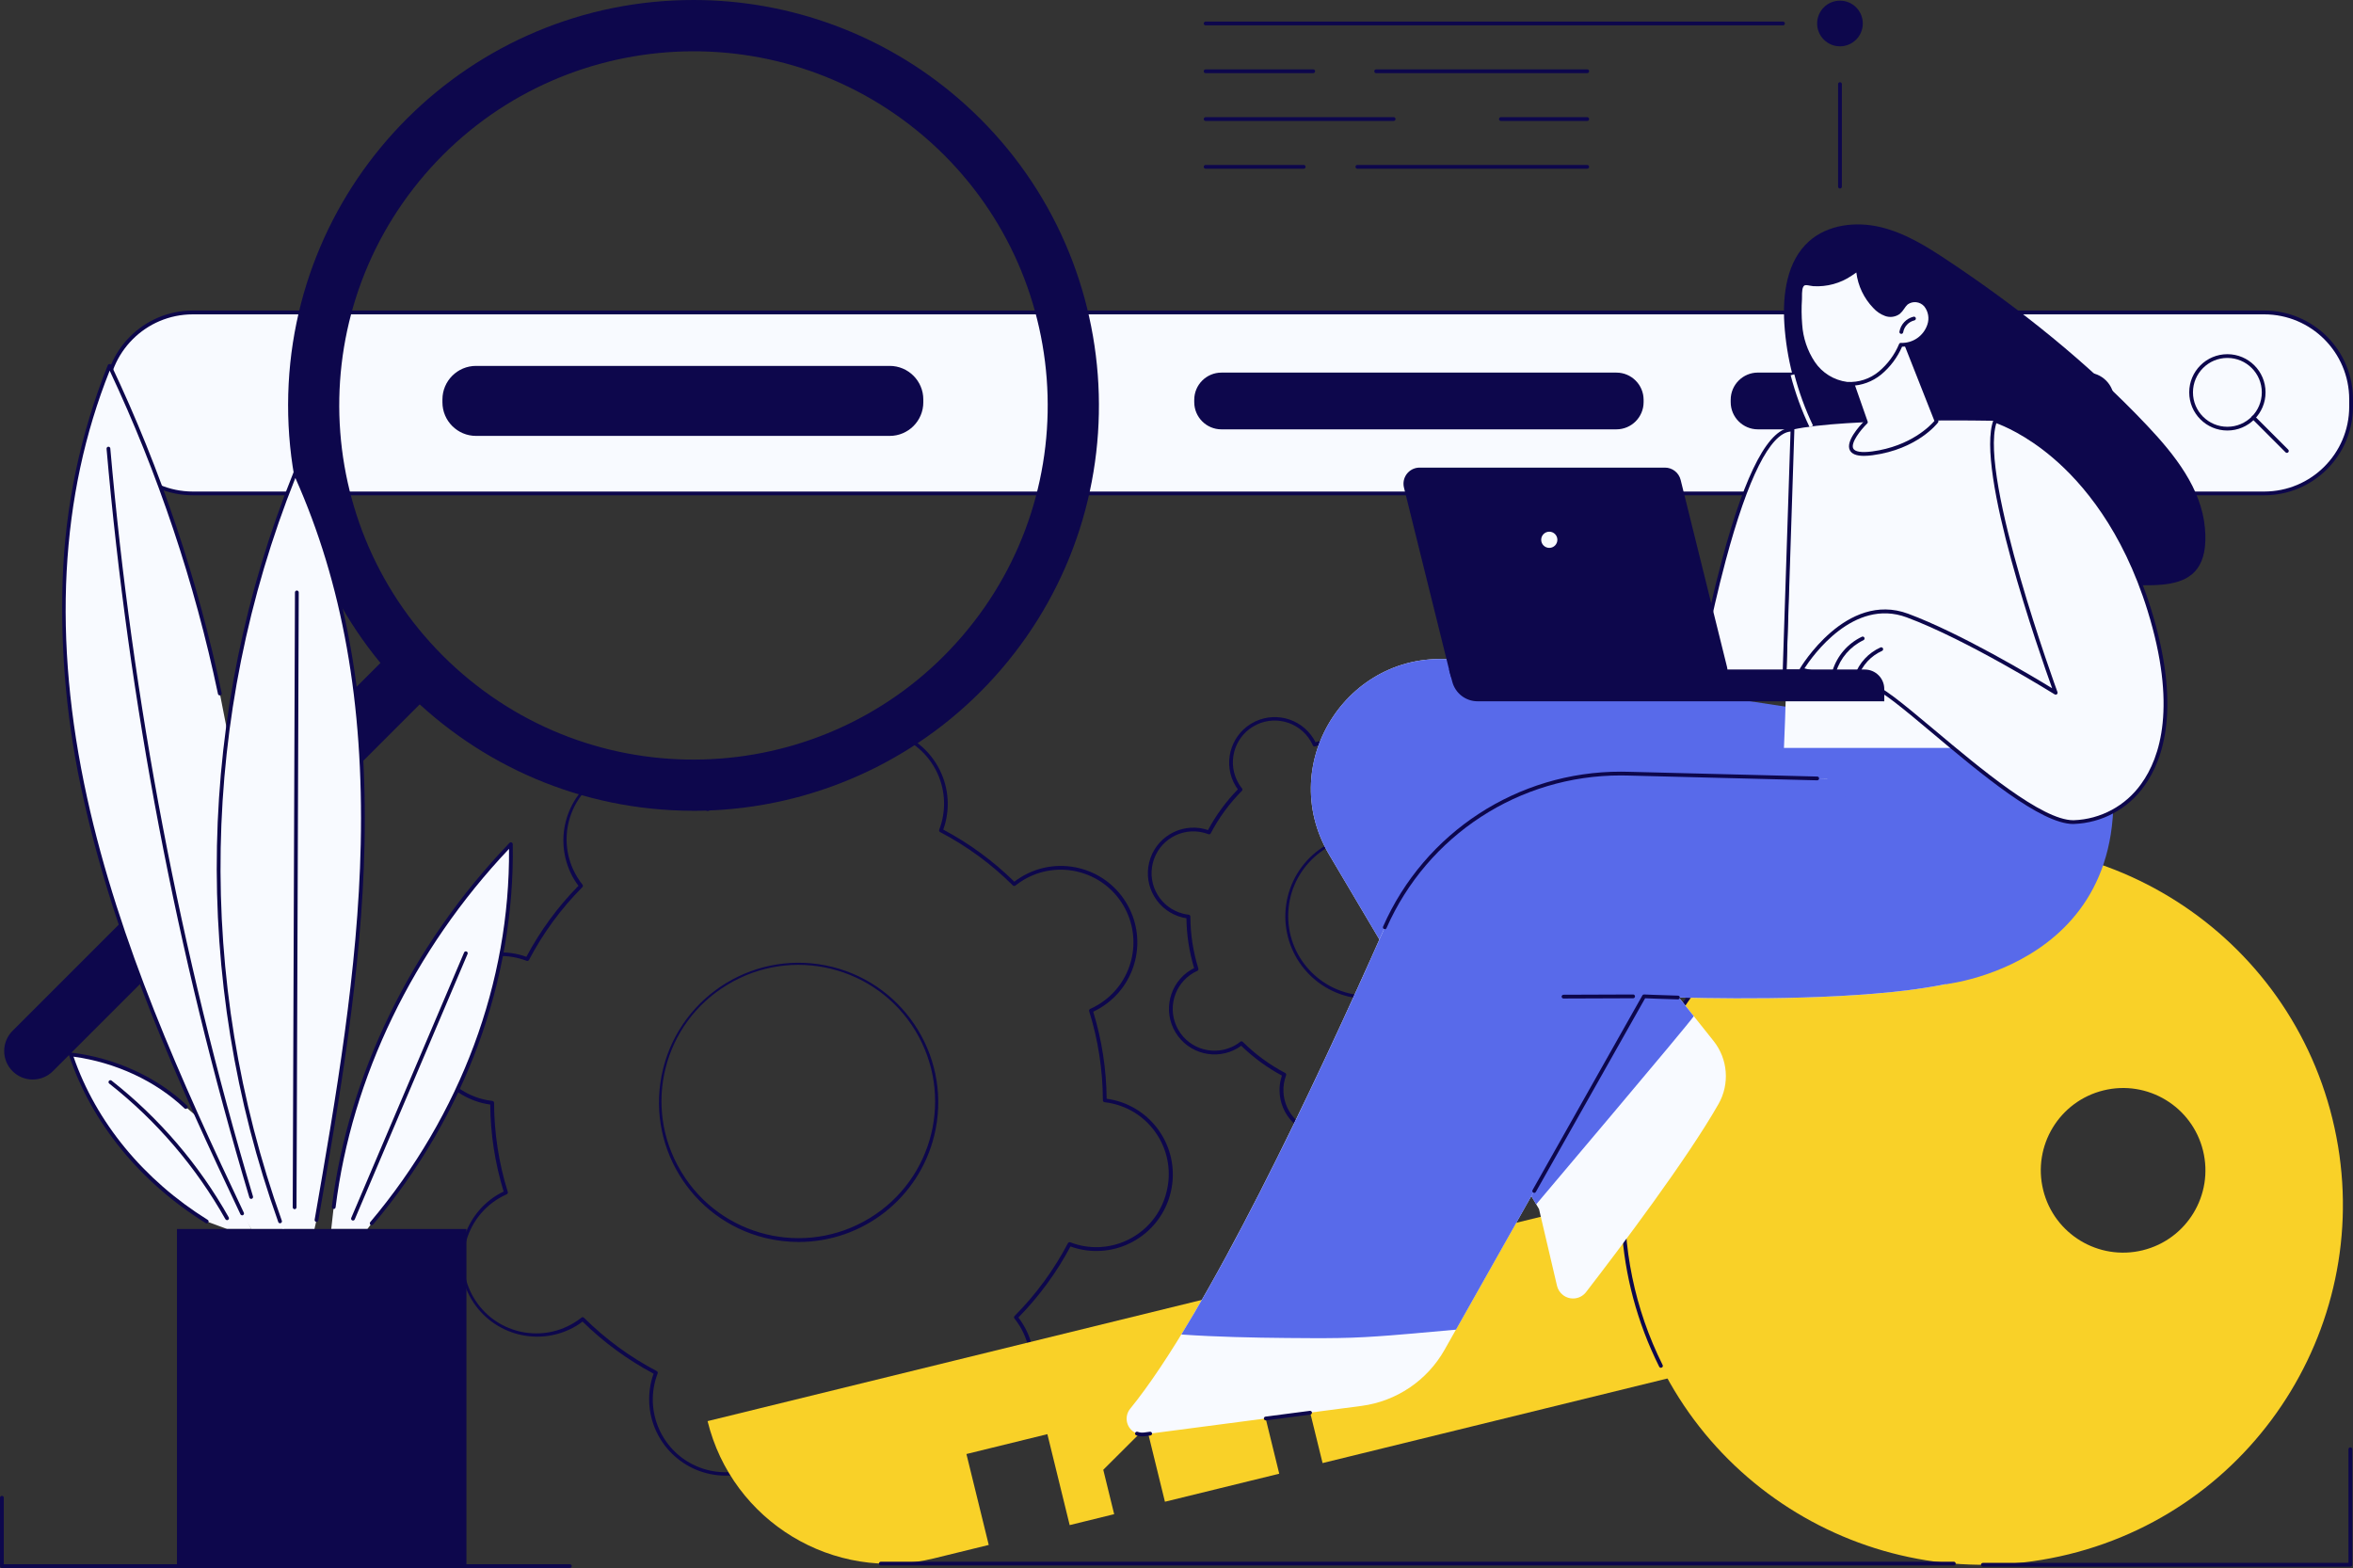 <?xml version="1.0" encoding="UTF-8"?>
<svg id="Calque_2" data-name="Calque 2" xmlns="http://www.w3.org/2000/svg" xmlns:xlink="http://www.w3.org/1999/xlink" viewBox="0 0 747.23 497.95">
  <rect x="0" y="0" width="747.23" height="497.95" fill="#333333" stroke="none"/>
  <defs>
    <style>
      .cls-1 {
        fill: none;
      }

      .cls-2 {
        clip-path: url(#clippath);
      }

      .cls-3 {
        fill: #f9d128;
      }

      .cls-4 {
        fill: #f8faff;
      }

      .cls-5 {
        fill: #0d074c;
      }

      .cls-6 {
        fill: #586aea;
      }
    </style>
    <clipPath id="clippath">
      <rect class="cls-1" y=".05" width="747.23" height="497.9"/>
    </clipPath>
  </defs>
  <g id="Calque_1-2" data-name="Calque 1">
    <g class="cls-2">
      <g id="Groupe_5784" data-name="Groupe 5784">
        <path id="Tracé_4900" data-name="Tracé 4900" class="cls-5" d="M230.44,468.62c-13.42,0-24.29-10.88-24.29-24.29,0-1.94,.23-3.88,.7-5.77,.19-.78,.43-1.56,.71-2.32-8.28-4.4-15.87-9.97-22.56-16.54-.64,.49-1.31,.95-2,1.37-11.53,6.86-26.43,3.07-33.29-8.45-6.77-11.39-3.17-26.1,8.09-33.07,.69-.42,1.41-.8,2.14-1.14-2.74-8.96-4.18-18.27-4.26-27.64-.8-.11-1.6-.25-2.38-.44-13.03-3.19-21.01-16.33-17.82-29.36,3.19-13.03,16.33-21.01,29.36-17.82h0c.78,.2,1.56,.43,2.32,.71,4.4-8.28,9.97-15.88,16.54-22.56-.49-.64-.95-1.31-1.37-2-6.86-11.53-3.07-26.43,8.45-33.29,11.39-6.77,26.1-3.17,33.07,8.09,.42,.69,.8,1.41,1.14,2.14,8.96-2.74,18.27-4.18,27.64-4.26,.11-.8,.25-1.6,.44-2.38,3.16-13.04,16.29-21.04,29.33-17.88,13.04,3.16,21.04,16.29,17.88,29.33,0,.03-.02,.06-.02,.09-.2,.78-.43,1.56-.71,2.32,8.28,4.4,15.87,9.97,22.56,16.54,.64-.49,1.31-.95,2-1.37,11.41-7.06,26.38-3.53,33.43,7.87,7.06,11.41,3.53,26.38-7.87,33.43-.12,.07-.24,.15-.36,.22-.69,.42-1.41,.8-2.14,1.14,2.74,8.96,4.18,18.27,4.26,27.64,.8,.11,1.6,.25,2.38,.44,13.05,3.12,21.09,16.23,17.97,29.27-3.12,13.05-16.23,21.09-29.27,17.97-.08-.02-.16-.04-.24-.06-.78-.2-1.56-.43-2.32-.71-4.4,8.28-9.97,15.87-16.54,22.56,.49,.64,.95,1.31,1.37,2,7.08,11.39,3.58,26.37-7.81,33.45-11.39,7.08-26.37,3.58-33.45-7.81-.09-.14-.18-.29-.27-.44-.42-.69-.8-1.41-1.14-2.14-8.96,2.74-18.27,4.18-27.64,4.26-.11,.8-.25,1.6-.44,2.38-2.67,10.86-12.41,18.5-23.59,18.52m-45.4-50.31c.16,0,.31,.06,.42,.17,6.81,6.77,14.6,12.48,23.11,16.94,.27,.14,.39,.46,.28,.74-4.58,11.9,1.36,25.26,13.26,29.84,11.9,4.58,25.26-1.36,29.84-13.26,.71-1.83,1.17-3.75,1.4-5.71,.04-.3,.29-.53,.59-.53,9.61-.03,19.15-1.5,28.32-4.36,.29-.09,.6,.05,.73,.33,5.15,11.59,18.72,16.82,30.31,11.67,.93-.41,1.83-.89,2.7-1.42,10.88-6.52,14.41-20.63,7.89-31.51-.52-.87-1.11-1.71-1.74-2.51-.19-.24-.17-.58,.05-.79,6.77-6.81,12.48-14.6,16.94-23.11,.14-.27,.46-.39,.74-.28,11.83,4.56,25.12-1.33,29.68-13.16,.37-.96,.67-1.94,.91-2.93,3.08-12.31-4.4-24.78-16.71-27.86-.99-.25-1.99-.43-2.99-.54-.3-.04-.53-.29-.53-.59-.03-9.61-1.5-19.15-4.36-28.32-.09-.29,.05-.6,.33-.72,.86-.38,1.69-.81,2.49-1.3,10.94-6.54,14.51-20.72,7.97-31.67-6.54-10.94-20.72-14.51-31.67-7.97-.89,.53-1.74,1.13-2.56,1.77-.24,.19-.58,.17-.79-.05-6.81-6.77-14.6-12.48-23.11-16.94-.27-.14-.39-.46-.28-.74,4.58-11.9-1.36-25.26-13.26-29.84s-25.26,1.36-29.84,13.26c-.71,1.83-1.17,3.75-1.39,5.7-.04,.3-.29,.53-.59,.53-9.61,.03-19.15,1.5-28.32,4.36-.29,.09-.6-.05-.73-.33-5.17-11.66-18.81-16.91-30.47-11.74-11.66,5.17-16.91,18.81-11.74,30.47,.8,1.8,1.83,3.49,3.06,5.04,.19,.24,.17,.58-.05,.79-6.77,6.81-12.48,14.6-16.94,23.11-.14,.27-.46,.39-.74,.28-11.91-4.56-25.26,1.39-29.82,13.3-4.56,11.91,1.39,25.26,13.3,29.82,1.81,.7,3.71,1.16,5.64,1.38,.3,.04,.53,.29,.53,.59,.03,9.61,1.5,19.15,4.36,28.32,.09,.29-.05,.6-.33,.72-.86,.38-1.69,.81-2.49,1.29-10.94,6.55-14.5,20.73-7.94,31.67s20.73,14.5,31.67,7.94c.88-.53,1.73-1.11,2.53-1.75,.11-.08,.24-.13,.37-.13m68.59-23.86c-3.6,0-7.18-.44-10.68-1.29-23.77-5.88-38.28-29.91-32.41-53.68,5.88-23.77,29.91-38.28,53.68-32.41,23.77,5.88,38.28,29.91,32.41,53.68-4.89,19.78-22.63,33.68-43.01,33.7m-37.18-22.1c12.43,20.49,39.12,27.01,59.61,14.58,20.49-12.43,27.01-39.12,14.58-59.61-12.43-20.49-39.12-27.01-59.61-14.58-20.43,12.22-27.09,38.69-14.87,59.12,.1,.16,.2,.32,.29,.49"/>
        <path id="Tracé_4901" data-name="Tracé 4901" class="cls-5" d="M420.83,360.68c-8.01,0-14.5-6.5-14.49-14.51,0-1.15,.14-2.29,.41-3.41,.09-.38,.21-.77,.35-1.18-4.73-2.54-9.08-5.73-12.93-9.48-.35,.26-.69,.49-1.02,.69-6.85,4.12-15.74,1.9-19.86-4.95-4.09-6.81-1.93-15.64,4.84-19.8,.33-.2,.69-.39,1.08-.59-1.55-5.14-2.37-10.47-2.44-15.84-.43-.07-.83-.14-1.21-.23-7.76-1.9-12.52-9.73-10.62-17.5,1.9-7.76,9.73-12.52,17.5-10.62,.38,.09,.77,.21,1.18,.35,2.54-4.73,5.73-9.08,9.48-12.93-.26-.35-.49-.69-.69-1.02-4.12-6.85-1.9-15.74,4.95-19.86,6.81-4.09,15.64-1.93,19.8,4.84,.2,.33,.39,.69,.59,1.08,5.14-1.55,10.47-2.37,15.84-2.44,.07-.44,.14-.83,.23-1.21,1.93-7.76,9.78-12.48,17.54-10.55,7.72,1.92,12.44,9.7,10.58,17.43-.09,.38-.21,.77-.35,1.18,4.73,2.54,9.08,5.73,12.93,9.48,.35-.26,.69-.49,1.02-.69,6.83-4.15,15.73-1.97,19.88,4.86,4.15,6.83,1.97,15.73-4.86,19.88-.33,.2-.69,.39-1.08,.59,1.55,5.14,2.37,10.47,2.44,15.84,.43,.07,.83,.14,1.21,.23,7.77,1.87,12.56,9.69,10.69,17.46-1.87,7.77-9.69,12.56-17.46,10.69-.03,0-.07-.02-.1-.03-.38-.09-.77-.21-1.18-.35-2.54,4.73-5.73,9.08-9.48,12.93,.26,.35,.49,.69,.69,1.02,4.15,6.83,1.97,15.73-4.86,19.88-6.83,4.15-15.73,1.97-19.88-4.86-.2-.33-.39-.68-.59-1.08-5.14,1.55-10.47,2.37-15.84,2.44-.07,.44-.14,.83-.23,1.21-1.58,6.47-7.37,11.02-14.03,11.04m-26.61-29.97c.16,0,.31,.06,.42,.17,3.97,3.95,8.51,7.28,13.47,9.88,.27,.14,.39,.46,.28,.74-2.58,6.86,.88,14.51,7.74,17.09s14.51-.88,17.09-7.74c.19-.49,.34-1,.47-1.51,.13-.52,.22-1.05,.28-1.59,.04-.3,.29-.53,.59-.53,5.6-.02,11.17-.87,16.51-2.54,.29-.09,.6,.05,.72,.33,3.01,6.68,10.87,9.66,17.55,6.65,6.68-3.01,9.66-10.87,6.65-17.55-.22-.5-.48-.98-.76-1.44-.28-.46-.59-.9-.93-1.32-.19-.24-.17-.58,.05-.79,3.95-3.97,7.28-8.51,9.88-13.47,.14-.27,.46-.39,.74-.28,.5,.19,1.02,.36,1.54,.49,7.11,1.78,14.32-2.54,16.1-9.65,1.78-7.11-2.54-14.32-9.65-16.1-.57-.14-1.15-.25-1.73-.31-.3-.04-.53-.29-.53-.59-.02-5.6-.87-11.17-2.54-16.51-.09-.29,.05-.6,.33-.73,.49-.22,.97-.47,1.43-.74,6.29-3.77,8.33-11.92,4.56-18.21s-11.92-8.33-18.21-4.56c-.51,.3-.99,.64-1.45,1.01-.24,.19-.58,.17-.79-.05-3.97-3.95-8.51-7.28-13.47-9.88-.27-.14-.39-.46-.28-.74,2.62-6.8-.77-14.44-7.57-17.06-.55-.21-1.11-.39-1.68-.52-7.07-1.77-14.24,2.53-16.01,9.6-.14,.57-.25,1.15-.31,1.73-.04,.3-.29,.53-.59,.53-5.6,.02-11.17,.87-16.51,2.54-.29,.09-.6-.05-.72-.33-.22-.49-.47-.97-.74-1.43-3.76-6.29-11.91-8.34-18.2-4.58s-8.34,11.91-4.58,18.2c.31,.51,.65,1,1.02,1.47,.19,.24,.17,.58-.05,.79-3.95,3.97-7.28,8.51-9.88,13.47-.14,.27-.46,.39-.74,.28-.5-.19-1.02-.36-1.54-.49-7.11-1.79-14.32,2.52-16.11,9.63-1.79,7.11,2.52,14.32,9.63,16.11,.58,.15,1.17,.25,1.76,.32,.3,.04,.53,.29,.53,.59,.02,5.6,.87,11.17,2.54,16.51,.09,.29-.05,.6-.33,.73-6.68,3.01-9.65,10.87-6.64,17.55,3.01,6.68,10.87,9.65,17.55,6.64,.49-.22,.96-.47,1.42-.75,.46-.28,.9-.59,1.32-.93,.11-.08,.24-.13,.37-.13m40.17-13.47c-2.13,0-4.25-.26-6.31-.77-14.06-3.47-22.64-17.68-19.17-31.74s17.68-22.64,31.74-19.17,22.64,17.68,19.17,31.74c-2.89,11.7-13.38,19.92-25.43,19.93m-.09-51.55c-13.94,0-25.24,11.3-25.24,25.24,0,13.94,11.3,25.24,25.24,25.24,13.94,0,25.24-11.3,25.24-25.24,0-11.62-7.93-21.74-19.21-24.51-1.97-.48-3.99-.73-6.03-.73"/>
        <path id="Tracé_4902" data-name="Tracé 4902" class="cls-4" d="M719.06,156.69H61.21c-15.21-.05-27.53-12.36-27.57-27.57v-2.31c.04-15.21,12.36-27.53,27.57-27.57H719.06c15.21,.04,27.53,12.36,27.58,27.57v2.31c-.04,15.21-12.36,27.53-27.58,27.57"/>
        <path id="Tracé_4903" data-name="Tracé 4903" class="cls-5" d="M719.06,157.29H61.21c-15.55-.02-28.16-12.62-28.17-28.18v-2.31c.02-15.55,12.62-28.16,28.17-28.18H719.06c15.55,.02,28.16,12.62,28.17,28.18v2.31c-.02,15.55-12.62,28.16-28.17,28.18M61.21,99.83c-14.89,.02-26.96,12.08-26.97,26.98v2.31c.02,14.89,12.08,26.96,26.97,26.98H719.06c14.89-.02,26.96-12.08,26.97-26.98v-2.31c-.02-14.89-12.08-26.96-26.97-26.98H61.21Z"/>
        <path id="Tracé_4904" data-name="Tracé 4904" class="cls-5" d="M707.34,136.72c-6.7,0-12.12-5.43-12.12-12.12s5.43-12.12,12.12-12.12,12.12,5.43,12.12,12.12c0,6.69-5.43,12.12-12.12,12.12m0-23.05c-6.03,0-10.93,4.89-10.93,10.93,0,6.03,4.89,10.93,10.93,10.93,6.03,0,10.93-4.89,10.93-10.93,0-6.03-4.89-10.92-10.93-10.93"/>
        <path id="Tracé_4905" data-name="Tracé 4905" class="cls-5" d="M726.23,143.82c-.16,0-.31-.06-.42-.18l-10.61-10.61c-.24-.23-.26-.61-.03-.85,.23-.24,.61-.26,.85-.03,.01,0,.02,.02,.03,.03l10.61,10.61c.23,.23,.23,.61,0,.85-.11,.11-.26,.18-.42,.18"/>
        <path id="Tracé_4906" data-name="Tracé 4906" class="cls-5" d="M662.7,136.35h-104.44c-4.78,0-8.65-3.87-8.65-8.65h0v-.73c0-4.78,3.87-8.65,8.65-8.65h104.44c4.78,0,8.65,3.87,8.65,8.65h0v.73c0,4.78-3.87,8.65-8.65,8.65h0"/>
        <path id="Tracé_4907" data-name="Tracé 4907" class="cls-5" d="M513.29,136.35h-125.4c-4.77,0-8.64-3.87-8.64-8.65v-.72c0-4.78,3.87-8.65,8.65-8.65h125.4c4.78,0,8.65,3.87,8.65,8.65h0v.72c0,4.78-3.87,8.65-8.65,8.65h0"/>
        <path id="Tracé_4908" data-name="Tracé 4908" class="cls-5" d="M282.54,138.43H151.17c-5.89,0-10.67-4.78-10.67-10.67h0v-.89c0-5.89,4.78-10.67,10.67-10.67h131.37c5.89,0,10.67,4.78,10.67,10.67h0v.89c0,5.89-4.78,10.67-10.67,10.67"/>
        <path id="Tracé_4909" data-name="Tracé 4909" class="cls-5" d="M220.03,257.48c-71.1-.11-128.65-57.84-128.54-128.95C91.6,57.44,149.33-.11,220.44,0c30.71,.05,60.38,11.07,83.68,31.08,53.94,46.33,60.11,127.61,13.78,181.54-22.25,25.9-53.87,41.9-87.92,44.49-3.33,.25-6.64,.38-9.95,.38M134.89,55.44c-40.48,47.13-35.09,118.15,12.04,158.63,47.13,40.48,118.15,35.09,158.63-12.04,40.48-47.13,35.09-118.15-12.04-158.63C246.37,2.99,175.41,8.37,134.89,55.44"/>
        <path id="Tracé_4910" data-name="Tracé 4910" class="cls-5" d="M10.39,342.83c-5,0-9.06-4.06-9.06-9.06,0-2.4,.95-4.7,2.65-6.4l119.55-119.55c3.51-3.56,9.25-3.6,12.81-.08,3.56,3.51,3.6,9.25,.08,12.81-.03,.03-.06,.06-.08,.08L16.8,340.17c-1.7,1.7-4,2.66-6.41,2.65"/>
        <path id="Tracé_4911" data-name="Tracé 4911" class="cls-3" d="M306.9,461.76l25.71-6.31,7.08,28.88,14.13-3.47-3.46-14.1,13.73-13.69,5.85,23.84,36.3-8.9-4.24-17.28,13.76-3.38,4.24,17.28,133.16-32.66-14.16-57.75-314.3,77.09c7.83,31.89,40.02,51.4,71.92,43.58l17.37-4.26-7.09-28.88Z"/>
        <path id="Tracé_4912" data-name="Tracé 4912" class="cls-3" d="M740.71,355.35c-15.04-61.32-76.94-98.83-138.26-83.79-61.32,15.04-98.83,76.94-83.79,138.26,15.04,61.32,76.94,98.83,138.26,83.79h0c61.32-15.04,98.83-76.94,83.79-138.25,0,0,0,0,0,0m-91.87,22.53c-3.44-14.02,5.14-28.17,19.16-31.61,14.02-3.44,28.17,5.14,31.61,19.16,3.44,14.02-5.14,28.17-19.16,31.61-14.02,3.44-28.17-5.14-31.61-19.15,0,0,0,0,0,0"/>
        <path id="Tracé_4913" data-name="Tracé 4913" class="cls-5" d="M527.45,434.37c-.23,0-.44-.13-.54-.33-28.38-56.82-5.32-125.89,51.51-154.27,17.96-8.97,37.94-13.08,57.98-11.93,.33,.02,.58,.3,.57,.63-.02,.33-.3,.58-.63,.57-62.75-3.6-116.54,44.36-120.14,107.11-1.14,19.82,2.93,39.59,11.8,57.35,.15,.3,.03,.66-.27,.8-.08,.04-.17,.06-.27,.06"/>
        <path id="Tracé_4914" data-name="Tracé 4914" class="cls-5" d="M620.47,497.16H279.72c-.33,0-.6-.27-.6-.6s.27-.6,.6-.6h340.75c.33,0,.6,.27,.6,.6s-.27,.6-.6,.6"/>
        <path id="Tracé_4915" data-name="Tracé 4915" class="cls-5" d="M746.39,497.53h-116.7c-.33,0-.6-.27-.6-.6s.27-.6,.6-.6h116.1v-36.1c0-.33,.27-.6,.61-.59,.33,0,.59,.27,.59,.59v36.7c0,.33-.27,.6-.6,.6"/>
        <path id="Tracé_4916" data-name="Tracé 4916" class="cls-5" d="M575.22,135.43c6.87,14.5,17.49,26.9,30.76,35.92,17.61,11.61,38.7,16.76,59.68,14.55,14.99-1.53,36.68,5.96,34.55-18.19-1.12-12.62-9.59-23.27-18.29-32.49-18.86-19.99-40.48-37.24-63.35-52.47-6.67-4.44-13.62-8.78-21.41-10.63s-16.69-.83-22.67,4.5c-7.07,6.3-8.44,16.83-7.84,26.28,.35,5.44,1.22,10.83,2.59,16.11l5.99,16.41Z"/>
        <path id="Tracé_4917" data-name="Tracé 4917" class="cls-5" d="M569.23,119.02c1.47,5.65,3.47,11.15,5.99,16.41l-5.99-16.41Z"/>
        <path id="Tracé_4918" data-name="Tracé 4918" class="cls-4" d="M574.68,135.69c-2.54-5.3-4.55-10.83-6.03-16.52l1.16-.3c1.46,5.61,3.45,11.07,5.95,16.31l-1.08,.52Z"/>
        <path id="Tracé_4919" data-name="Tracé 4919" class="cls-4" d="M463.22,209.7l81.01,11.24,33.39,15.66c10.19,36.37-81.09,34.2-81.09,34.2l47.62,59.76c4.58,5.73,5.21,13.66,1.59,20.04-10,17.56-31.2,45.65-42.06,59.73-1.76,2.29-5.05,2.71-7.33,.94-.95-.73-1.62-1.77-1.9-2.94l-5.71-24.37-66.61-112.49c-17.57-29.67,6.93-66.51,41.09-61.77"/>
        <path id="Tracé_4920" data-name="Tracé 4920" class="cls-6" d="M463.22,209.7l81.01,11.23,49.26,22.28c10.19,36.37-96.97,27.58-96.97,27.58l41.36,51.92c-1.97,2.99-48.98,58.43-50.04,59.76l-65.72-111c-17.57-29.67,6.93-66.51,41.09-61.77"/>
        <path id="Tracé_4921" data-name="Tracé 4921" class="cls-4" d="M585.78,247.41l-68.93-1.74c-33.2-.83-63.63,18.44-77.08,48.81-22.07,49.82-56.5,122.95-80.86,152.89-1.75,2.14-1.43,5.3,.71,7.05,1.07,.87,2.45,1.27,3.82,1.09l68.88-9.03c11.13-1.46,20.92-8.07,26.43-17.84l63.34-112.24s126.83,6.12,115.61-18.99-51.92-50-51.92-50"/>
        <path id="Tracé_4922" data-name="Tracé 4922" class="cls-5" d="M401.96,451.07c-.33,0-.6-.27-.6-.6,0-.3,.22-.56,.52-.59l14.1-1.84c.33-.03,.62,.21,.65,.54,.03,.31-.19,.6-.5,.65l-14.1,1.85s-.05,0-.08,0"/>
        <path id="Tracé_4923" data-name="Tracé 4923" class="cls-5" d="M362.74,456.16c-.65,0-1.3-.11-1.91-.34-.31-.12-.46-.47-.33-.78,.12-.29,.45-.44,.75-.34,.68,.25,1.41,.32,2.12,.22l1.83-.24c.33-.03,.62,.21,.65,.54,.03,.31-.19,.6-.5,.65l-1.83,.24c-.26,.03-.52,.05-.78,.05"/>
        <path id="Tracé_4924" data-name="Tracé 4924" class="cls-6" d="M449.73,423.4c-5.46,.48-10.92,.93-16.39,1.23s-10.95,.35-16.43,.33c-11-.05-21.99-.15-32.98-.66-2.93-.13-5.86-.3-8.78-.5,21.87-35.66,47.14-89.82,64.64-129.33,13.44-30.37,43.87-49.64,77.08-48.81l68.94,1.74s40.69,24.89,51.92,50-115.61,18.99-115.61,18.99l-59.74,105.87c-4.21,.35-8.42,.76-12.62,1.13"/>
        <path id="Tracé_4925" data-name="Tracé 4925" class="cls-5" d="M439.77,295.09c-.33,0-.6-.27-.6-.6,0-.08,.02-.17,.05-.24,13.18-29.94,42.82-49.24,75.52-49.19,.7,0,1.41,0,2.12,.03l60.23,1.52c.33,0,.6,.28,.59,.61s-.28,.6-.61,.59h-.02l-60.23-1.52c-.7-.02-1.39-.03-2.09-.03-32.23-.05-61.44,18.98-74.43,48.48-.1,.22-.31,.36-.55,.36"/>
        <path id="Tracé_4926" data-name="Tracé 4926" class="cls-5" d="M487.21,378.82c-.33,0-.6-.27-.6-.6,0-.1,.03-.2,.08-.29l34.88-61.82c.11-.2,.33-.31,.55-.3,.04,0,4.17,.2,10.75,.38,.33,0,.59,.28,.58,.61-.01,.33-.29,.59-.61,.58-5.47-.15-9.25-.31-10.41-.36l-34.7,61.5c-.11,.19-.31,.31-.52,.3"/>
        <path id="Tracé_4927" data-name="Tracé 4927" class="cls-5" d="M496.52,317.1c-.33,0-.6-.27-.6-.6s.27-.6,.6-.6h0l22.1-.08h0c.33,0,.6,.27,.6,.6s-.27,.6-.6,.6l-22.1,.08Z"/>
        <path id="Tracé_4928" data-name="Tracé 4928" class="cls-6" d="M544.23,220.94l35.47,25.88s35.55,32.02,38.22,65.72c0,0,69.04-7.34,49.87-83.61l-87.48-2.49-36.08-5.5Z"/>
        <path id="Tracé_4929" data-name="Tracé 4929" class="cls-4" d="M659.41,237.51l-25.79-103.88s-47.64-.97-64.38,2.81c0,0-1.86,84.38-2.72,101.07h92.89Z"/>
        <path id="Tracé_4930" data-name="Tracé 4930" class="cls-4" d="M538.35,219.78s14.01-84.15,30.89-83.34l-2.72,83.34h-28.17Z"/>
        <path id="Tracé_4931" data-name="Tracé 4931" class="cls-5" d="M566.52,220.38h-28.17c-.33,0-.6-.27-.6-.6,0-.03,0-.07,0-.1,.03-.21,3.57-21.31,9.13-42.03,7.53-28.1,15.09-42.16,22.38-41.81,.33,.02,.58,.29,.57,.62l-2.72,83.34c-.01,.32-.28,.58-.6,.58m-27.46-1.2h26.88l2.68-82.13c-6.43,.53-13.53,14.63-20.57,40.9-4.97,18.55-8.33,37.4-8.99,41.23"/>
        <path id="Tracé_4932" data-name="Tracé 4932" class="cls-5" d="M469.23,222.71h129.15v-3.89c0-3.42-2.77-6.19-6.2-6.2h-132.03l1.06,3.94c.98,3.63,4.26,6.15,8.02,6.15"/>
        <path id="Tracé_4933" data-name="Tracé 4933" class="cls-5" d="M465.55,218.15h77.92c2.83,0,5.12-2.29,5.12-5.12,0-.42-.05-.83-.15-1.23l-14.73-59.41c-.57-2.28-2.62-3.89-4.97-3.89h-77.92c-2.83,0-5.12,2.29-5.12,5.12,0,.42,.05,.83,.15,1.23l14.73,59.41c.57,2.28,2.62,3.89,4.97,3.89"/>
        <path id="Tracé_4934" data-name="Tracé 4934" class="cls-4" d="M489.43,171.42c0,1.42,1.15,2.57,2.57,2.57s2.57-1.15,2.57-2.57-1.15-2.57-2.57-2.57h0c-1.42,0-2.57,1.15-2.57,2.57"/>
        <path id="Tracé_4935" data-name="Tracé 4935" class="cls-4" d="M572.11,212.63s14.22-24.36,33.64-17.15,47.11,24.52,47.11,24.52c0,0-25.56-69.43-19.23-86.37,0,0,33.48,10.05,48.97,60.1s-7.61,67.05-24,67.35-57.48-42.95-63.96-42.93l-22.52-5.52Z"/>
        <path id="Tracé_4936" data-name="Tracé 4936" class="cls-5" d="M658.41,261.68c-10.36,0-29.42-16-44.76-28.88-8.61-7.23-16.75-14.06-19.02-14.06h0s-.1,0-.14-.02l-22.52-5.52c-.32-.08-.52-.4-.44-.73,.01-.06,.04-.11,.06-.16,.15-.25,14.7-24.71,34.36-17.41,16.7,6.2,39.75,20,45.74,23.67-3.89-10.8-24.51-69.46-18.64-85.16,.11-.3,.43-.46,.73-.37,.35,.1,8.61,2.65,18.89,11.4,9.46,8.05,22.43,23.11,30.47,49.1,9.5,30.72,4.07,47.43-2.17,56.05-5.17,7.31-13.46,11.77-22.4,12.08h-.18m-63.71-44.13c2.63,.1,8.91,5.27,19.72,14.34,14.39,12.08,34.07,28.6,43.99,28.6h.16c8.57-.3,16.5-4.58,21.45-11.58,6.07-8.39,11.35-24.75,1.99-54.99-7.95-25.68-20.73-40.54-30.05-48.49-8.62-7.35-15.96-10.3-17.97-11.02-5.45,17.45,19.17,84.71,19.42,85.4,.11,.31-.05,.66-.36,.77-.17,.06-.37,.04-.52-.05-.28-.17-27.86-17.36-47-24.46-16.89-6.27-29.98,12.33-32.48,16.2l21.66,5.3Z"/>
        <path id="Tracé_4937" data-name="Tracé 4937" class="cls-5" d="M589.57,215.25c-.07,0-.14-.01-.2-.03-.31-.11-.48-.45-.37-.76,1.4-3.94,4.36-7.14,8.18-8.85,.3-.13,.66,0,.79,.31,.13,.3,0,.66-.31,.79h0c-3.52,1.58-6.23,4.52-7.53,8.15-.08,.24-.31,.4-.57,.4"/>
        <path id="Tracé_4938" data-name="Tracé 4938" class="cls-5" d="M582.49,213.83c-.06,0-.12,0-.17-.02-.32-.1-.49-.43-.4-.75,1.46-4.76,4.84-8.69,9.33-10.84,.29-.15,.66-.04,.81,.26s.04,.66-.26,.81c-.01,0-.02,.01-.04,.02-4.18,2-7.34,5.66-8.69,10.1-.08,.25-.31,.43-.58,.43"/>
        <path id="Tracé_4939" data-name="Tracé 4939" class="cls-5" d="M598.38,222.71v-3.89c0-3.42-2.77-6.19-6.2-6.2h-25.67l31.86,10.09Z"/>
        <path id="Tracé_4940" data-name="Tracé 4940" class="cls-4" d="M603.79,105.42l11.2,28.38s-6.28,8.28-20.35,10.17-2.1-9.89-2.1-9.89l-6.8-19.46,18.05-9.2Z"/>
        <path id="Tracé_4941" data-name="Tracé 4941" class="cls-5" d="M591.91,144.77c-2.4,0-3.88-.6-4.47-1.81-1.39-2.83,3.12-7.73,4.4-9.04l-6.68-19.1c-.1-.28,.03-.6,.29-.73l18.06-9.2c.3-.15,.66-.03,.81,.26,0,.02,.02,.04,.02,.05l11.2,28.38c.08,.19,.05,.42-.08,.58-.26,.35-6.59,8.5-20.75,10.4-.93,.13-1.86,.2-2.8,.21m-5.44-29.86l6.63,18.96c.08,.22,.02,.46-.15,.62-2.17,2.13-5.29,6.17-4.43,7.93,.52,1.06,2.66,1.39,6.03,.94,12.29-1.65,18.56-8.29,19.75-9.68l-10.83-27.44-17,8.66Z"/>
        <path id="Tracé_4942" data-name="Tracé 4942" class="cls-4" d="M571.73,103.13c.29,4.35,1.71,8.54,4.12,12.17,2.46,3.65,6.37,6.05,10.73,6.6,3.79,.23,7.53-.99,10.46-3.41,2.89-2.42,5.16-5.5,6.62-8.98,4.05,.17,7.71-2.37,8.99-6.21,.75-2.19,.32-4.6-1.13-6.4-1.56-1.76-4.21-2.03-6.1-.64-.97,.85-1.46,2.16-2.47,2.97-1.19,.85-2.72,1.07-4.1,.57-1.35-.51-2.57-1.33-3.53-2.41-3.18-3.29-5.07-7.63-5.31-12.2,.02,.43-1.94,1.64-2.28,1.88-.87,.59-1.78,1.11-2.73,1.55-1.89,.86-3.91,1.41-5.97,1.62-1.04,.11-2.1,.13-3.15,.07-.83-.05-2.02-.49-2.82-.27-1.69,.46-1.32,3.67-1.39,4.97-.18,2.71-.15,5.42,.08,8.12"/>
        <path id="Tracé_4943" data-name="Tracé 4943" class="cls-5" d="M587.66,122.54c-.38,0-.76-.02-1.13-.05-4.54-.56-8.61-3.06-11.16-6.85-2.47-3.71-3.93-8.01-4.23-12.46-.23-2.73-.26-5.48-.08-8.21,.01-.22,.01-.49,0-.8,0-1.68-.02-4.23,1.82-4.73,.71-.12,1.43-.08,2.12,.11,.3,.07,.6,.11,.9,.14,1.02,.06,2.03,.04,3.04-.06,2-.21,3.95-.74,5.78-1.58,.92-.42,1.81-.92,2.65-1.5,.05-.04,.14-.09,.24-.16,.65-.37,1.26-.82,1.8-1.35,.07-.32,.39-.53,.71-.46,.27,.06,.46,.29,.47,.56h0c.23,4.43,2.06,8.62,5.14,11.81,.89,1.01,2.02,1.79,3.29,2.26,1.19,.44,2.51,.26,3.54-.47,.46-.41,.85-.88,1.17-1.4,.36-.57,.79-1.09,1.28-1.55,2.14-1.62,5.16-1.32,6.94,.68,1.61,1.95,2.09,4.59,1.26,6.98-1.29,3.98-5,6.66-9.18,6.65-1.49,3.42-3.76,6.45-6.63,8.84-2.76,2.25-6.19,3.52-9.75,3.59m-14.1-31.97c-.12,0-.24,.01-.36,.04-.95,.26-.94,2.33-.94,3.56,0,.33,0,.63-.01,.87-.18,2.68-.15,5.36,.07,8.03,.28,4.24,1.66,8.34,4.01,11.88,2.35,3.5,6.11,5.81,10.29,6.35,3.64,.21,7.22-.96,10.03-3.29,2.82-2.36,5.04-5.36,6.45-8.76,.1-.23,.34-.37,.59-.35,3.77,.15,7.18-2.21,8.38-5.79,.69-1.98,.31-4.18-1-5.82-1.35-1.51-3.62-1.77-5.26-.59-.41,.4-.78,.84-1.08,1.33-.39,.62-.86,1.18-1.41,1.66-1.35,.98-3.09,1.24-4.66,.67-1.45-.53-2.75-1.41-3.78-2.56-2.96-3.07-4.84-7.02-5.36-11.25-.32,.24-.73,.52-1.24,.85-.1,.06-.17,.11-.22,.14-.89,.61-1.84,1.15-2.83,1.6-1.94,.89-4.02,1.46-6.15,1.68-1.08,.11-2.16,.14-3.25,.07-.35-.03-.7-.09-1.05-.16-.4-.09-.81-.15-1.22-.17"/>
        <path id="Tracé_4944" data-name="Tracé 4944" class="cls-5" d="M603.79,106.02s-.07,0-.1,0c-.33-.05-.55-.36-.5-.69,0,0,0,0,0,0,.42-2.33,2.16-4.19,4.46-4.75,.32-.09,.65,.1,.74,.42,.09,.32-.1,.65-.42,.74-.02,0-.03,0-.05,.01-1.82,.45-3.21,1.93-3.54,3.78-.05,.29-.3,.5-.59,.5"/>
        <path id="Tracé_4945" data-name="Tracé 4945" class="cls-5" d="M180.97,497.95H.6c-.33,0-.6-.27-.6-.6v-21.72c0-.33,.27-.6,.6-.6s.6,.27,.6,.6v21.12H180.97c.33,0,.6,.27,.6,.6s-.27,.6-.6,.6"/>
        <path id="Tracé_4946" data-name="Tracé 4946" class="cls-4" d="M65.67,387.92c-20.66-12.84-36.14-31.85-43.19-53.06,13.9,1.66,27.06,7.67,36.52,16.68l3.72,3.24,17.05,35.52h-7.66l-6.44-2.38Z"/>
        <path id="Tracé_4947" data-name="Tracé 4947" class="cls-5" d="M65.67,388.52c-.11,0-.22-.03-.32-.09-20.88-12.98-36.31-31.93-43.45-53.38-.1-.31,.07-.65,.38-.76,.08-.03,.17-.04,.26-.03,13.94,1.66,27.37,7.8,36.86,16.84,.25,.22,.28,.6,.06,.85-.22,.25-.6,.28-.85,.06-.01-.01-.03-.02-.04-.04-9.09-8.66-21.89-14.6-35.23-16.4,7.18,20.8,22.29,39.18,42.63,51.83,.28,.18,.37,.55,.19,.83-.11,.18-.3,.28-.51,.28"/>
        <path id="Tracé_4948" data-name="Tracé 4948" class="cls-5" d="M72.11,387.49c-.22,0-.42-.12-.53-.31-9.36-16.63-21.89-31.26-36.88-43.06-.27-.2-.32-.57-.12-.84s.57-.32,.84-.12c0,0,.02,.02,.03,.02,15.12,11.9,27.75,26.65,37.19,43.42,.16,.29,.05,.66-.24,.82-.09,.05-.19,.07-.29,.07"/>
        <path id="Tracé_4949" data-name="Tracé 4949" class="cls-4" d="M34.79,116.19c15.72,33.18,27.47,68.1,35.02,104.03l2.17,11.04-1.19,11.63c-2.74,30.57-1.42,61.37,3.93,91.6,5.18,18.61,15.54,55.82,15.54,55.82h-10.48l-2.87-4.95c-20.32-42.86-39.8-86.36-49.8-131.9s-10.13-93.58,7.7-137.27"/>
        <path id="Tracé_4950" data-name="Tracé 4950" class="cls-5" d="M76.89,385.95c-.23,0-.44-.13-.54-.34-19.65-41.44-39.68-85.77-49.85-132.02-5.16-22.78-7.38-46.13-6.6-69.48,.79-23.37,5.64-46.43,14.33-68.14,.09-.22,.3-.37,.54-.37,.24-.01,.46,.12,.56,.34,15.73,33.23,27.5,68.19,35.06,104.16,.08,.32-.12,.65-.44,.73s-.65-.12-.73-.44c0-.01,0-.03,0-.04-7.45-35.43-18.99-69.88-34.39-102.65-15.82,39.6-18.23,85.23-7.16,135.64,10.14,46.13,30.14,90.39,49.76,131.77,.14,.3,.01,.66-.29,.8-.08,.04-.17,.06-.26,.06"/>
        <path id="Tracé_4951" data-name="Tracé 4951" class="cls-5" d="M79.76,380.73c-.27,0-.5-.17-.57-.43-23.12-77.52-38.31-157.18-45.35-237.76-.04-.33,.19-.63,.52-.67,.33-.04,.63,.19,.67,.52,0,.01,0,.03,0,.04,7.04,80.5,22.22,160.09,45.31,237.53,.09,.32-.09,.65-.4,.75-.06,.02-.11,.02-.17,.02"/>
        <path id="Tracé_4952" data-name="Tracé 4952" class="cls-4" d="M105.97,383.36c5.23-42.1,25.06-82.74,56.26-115.27,.71,42.86-15.06,85.81-44.2,120.4l-1.36,1.81h-11.48l.78-6.95Z"/>
        <path id="Tracé_4953" data-name="Tracé 4953" class="cls-5" d="M118.04,389.09c-.33,0-.6-.27-.6-.6,0-.14,.05-.28,.14-.39,28.78-34.17,44.4-76.21,44.07-118.53-30.4,32.13-49.95,72.51-55.08,113.86-.05,.33-.36,.55-.69,.5-.31-.05-.53-.33-.5-.64,5.22-42.06,25.26-83.12,56.42-115.61,.23-.24,.61-.25,.85-.02,.12,.11,.18,.26,.18,.42,.71,43.11-15.03,86.01-44.34,120.79-.11,.14-.28,.21-.46,.21"/>
        <path id="Tracé_4954" data-name="Tracé 4954" class="cls-5" d="M112.09,387.61c-.33,0-.6-.27-.6-.6,0-.08,.02-.16,.05-.23l35.86-84.34c.15-.29,.52-.41,.81-.25,.26,.14,.38,.44,.29,.72l-35.85,84.34c-.09,.22-.31,.36-.55,.36"/>
        <path id="Tracé_4955" data-name="Tracé 4955" class="cls-4" d="M88.93,387.88c-27.53-77.13-25.81-161.68,4.84-237.63,16.9,37.25,22.25,77.84,21.39,117.87s-7.76,79.75-14.65,119.34l-.65,2.85h-10.18l-.75-2.42Z"/>
        <path id="Tracé_4956" data-name="Tracé 4956" class="cls-5" d="M88.93,388.48c-.25,0-.48-.16-.56-.4-27.63-77.26-25.91-161.98,4.84-238.06,.13-.31,.48-.45,.78-.33,.14,.06,.25,.17,.32,.3,15.41,33.97,22.42,72.61,21.45,118.13-.86,40.14-7.88,80.45-14.66,119.43-.06,.33-.38,.54-.7,.48-.32-.06-.53-.36-.48-.68,6.77-38.94,13.78-79.2,14.64-119.25,.96-44.76-5.83-82.82-20.76-116.32-30.14,75.48-31.67,159.37-4.3,235.89,.11,.31-.05,.66-.37,.77-.06,.02-.13,.03-.2,.03"/>
        <path id="Tracé_4957" data-name="Tracé 4957" class="cls-5" d="M93.56,384h0c-.33,0-.6-.27-.6-.6h0l.71-195.27c0-.33,.27-.6,.6-.6h0c.33,0,.6,.27,.6,.6h0l-.71,195.27c0,.33-.27,.6-.6,.6h0"/>
        <rect id="Rectangle_1580" data-name="Rectangle 1580" class="cls-5" x="56.2" y="390.3" width="91.92" height="107.05"/>
        <path id="Tracé_4958" data-name="Tracé 4958" class="cls-5" d="M566.22,8.06h-183.36c-.33,0-.6-.27-.6-.6,0-.33,.27-.6,.6-.6h183.36c.33,0,.6,.27,.6,.6,0,.33-.27,.6-.6,.6"/>
        <path id="Tracé_4959" data-name="Tracé 4959" class="cls-5" d="M417.03,23.23h-34.17c-.33,0-.6-.27-.6-.6s.27-.6,.6-.6h34.17c.33,0,.6,.27,.6,.6s-.27,.6-.6,.6"/>
        <path id="Tracé_4960" data-name="Tracé 4960" class="cls-5" d="M504.05,23.23h-67.03c-.33,0-.6-.27-.6-.6s.27-.6,.6-.6h67.03c.33,0,.6,.27,.6,.6s-.27,.6-.6,.6"/>
        <path id="Tracé_4961" data-name="Tracé 4961" class="cls-5" d="M442.56,38.41h-59.69c-.33,0-.6-.27-.6-.6s.27-.6,.6-.6h59.7c.33,0,.6,.27,.6,.6s-.27,.6-.6,.6"/>
        <path id="Tracé_4962" data-name="Tracé 4962" class="cls-5" d="M504.05,38.41h-27.42c-.33,0-.6-.27-.6-.6s.27-.6,.6-.6h27.42c.33,0,.6,.27,.6,.6s-.27,.6-.6,.6"/>
        <path id="Tracé_4963" data-name="Tracé 4963" class="cls-5" d="M414.01,53.58h-31.15c-.33,0-.6-.27-.6-.6,0-.33,.27-.6,.6-.6h31.15c.33,0,.6,.27,.6,.6,0,.33-.27,.6-.6,.6"/>
        <path id="Tracé_4964" data-name="Tracé 4964" class="cls-5" d="M504.05,53.58h-73c-.33,0-.6-.27-.6-.6,0-.33,.27-.6,.6-.6h73c.33,0,.6,.27,.6,.6,0,.33-.27,.6-.6,.6h0"/>
        <path id="Tracé_4965" data-name="Tracé 4965" class="cls-5" d="M591.56,7.46c0,4-3.25,7.25-7.25,7.25s-7.25-3.25-7.25-7.25,3.25-7.25,7.25-7.25c4,0,7.25,3.25,7.25,7.25"/>
        <path id="Tracé_4966" data-name="Tracé 4966" class="cls-5" d="M584.31,59.87c-.33,0-.6-.27-.6-.6V26.71c0-.33,.27-.6,.6-.6s.6,.27,.6,.6h0V59.27c0,.33-.27,.6-.6,.6"/>
      </g>
    </g>
  </g>
</svg>